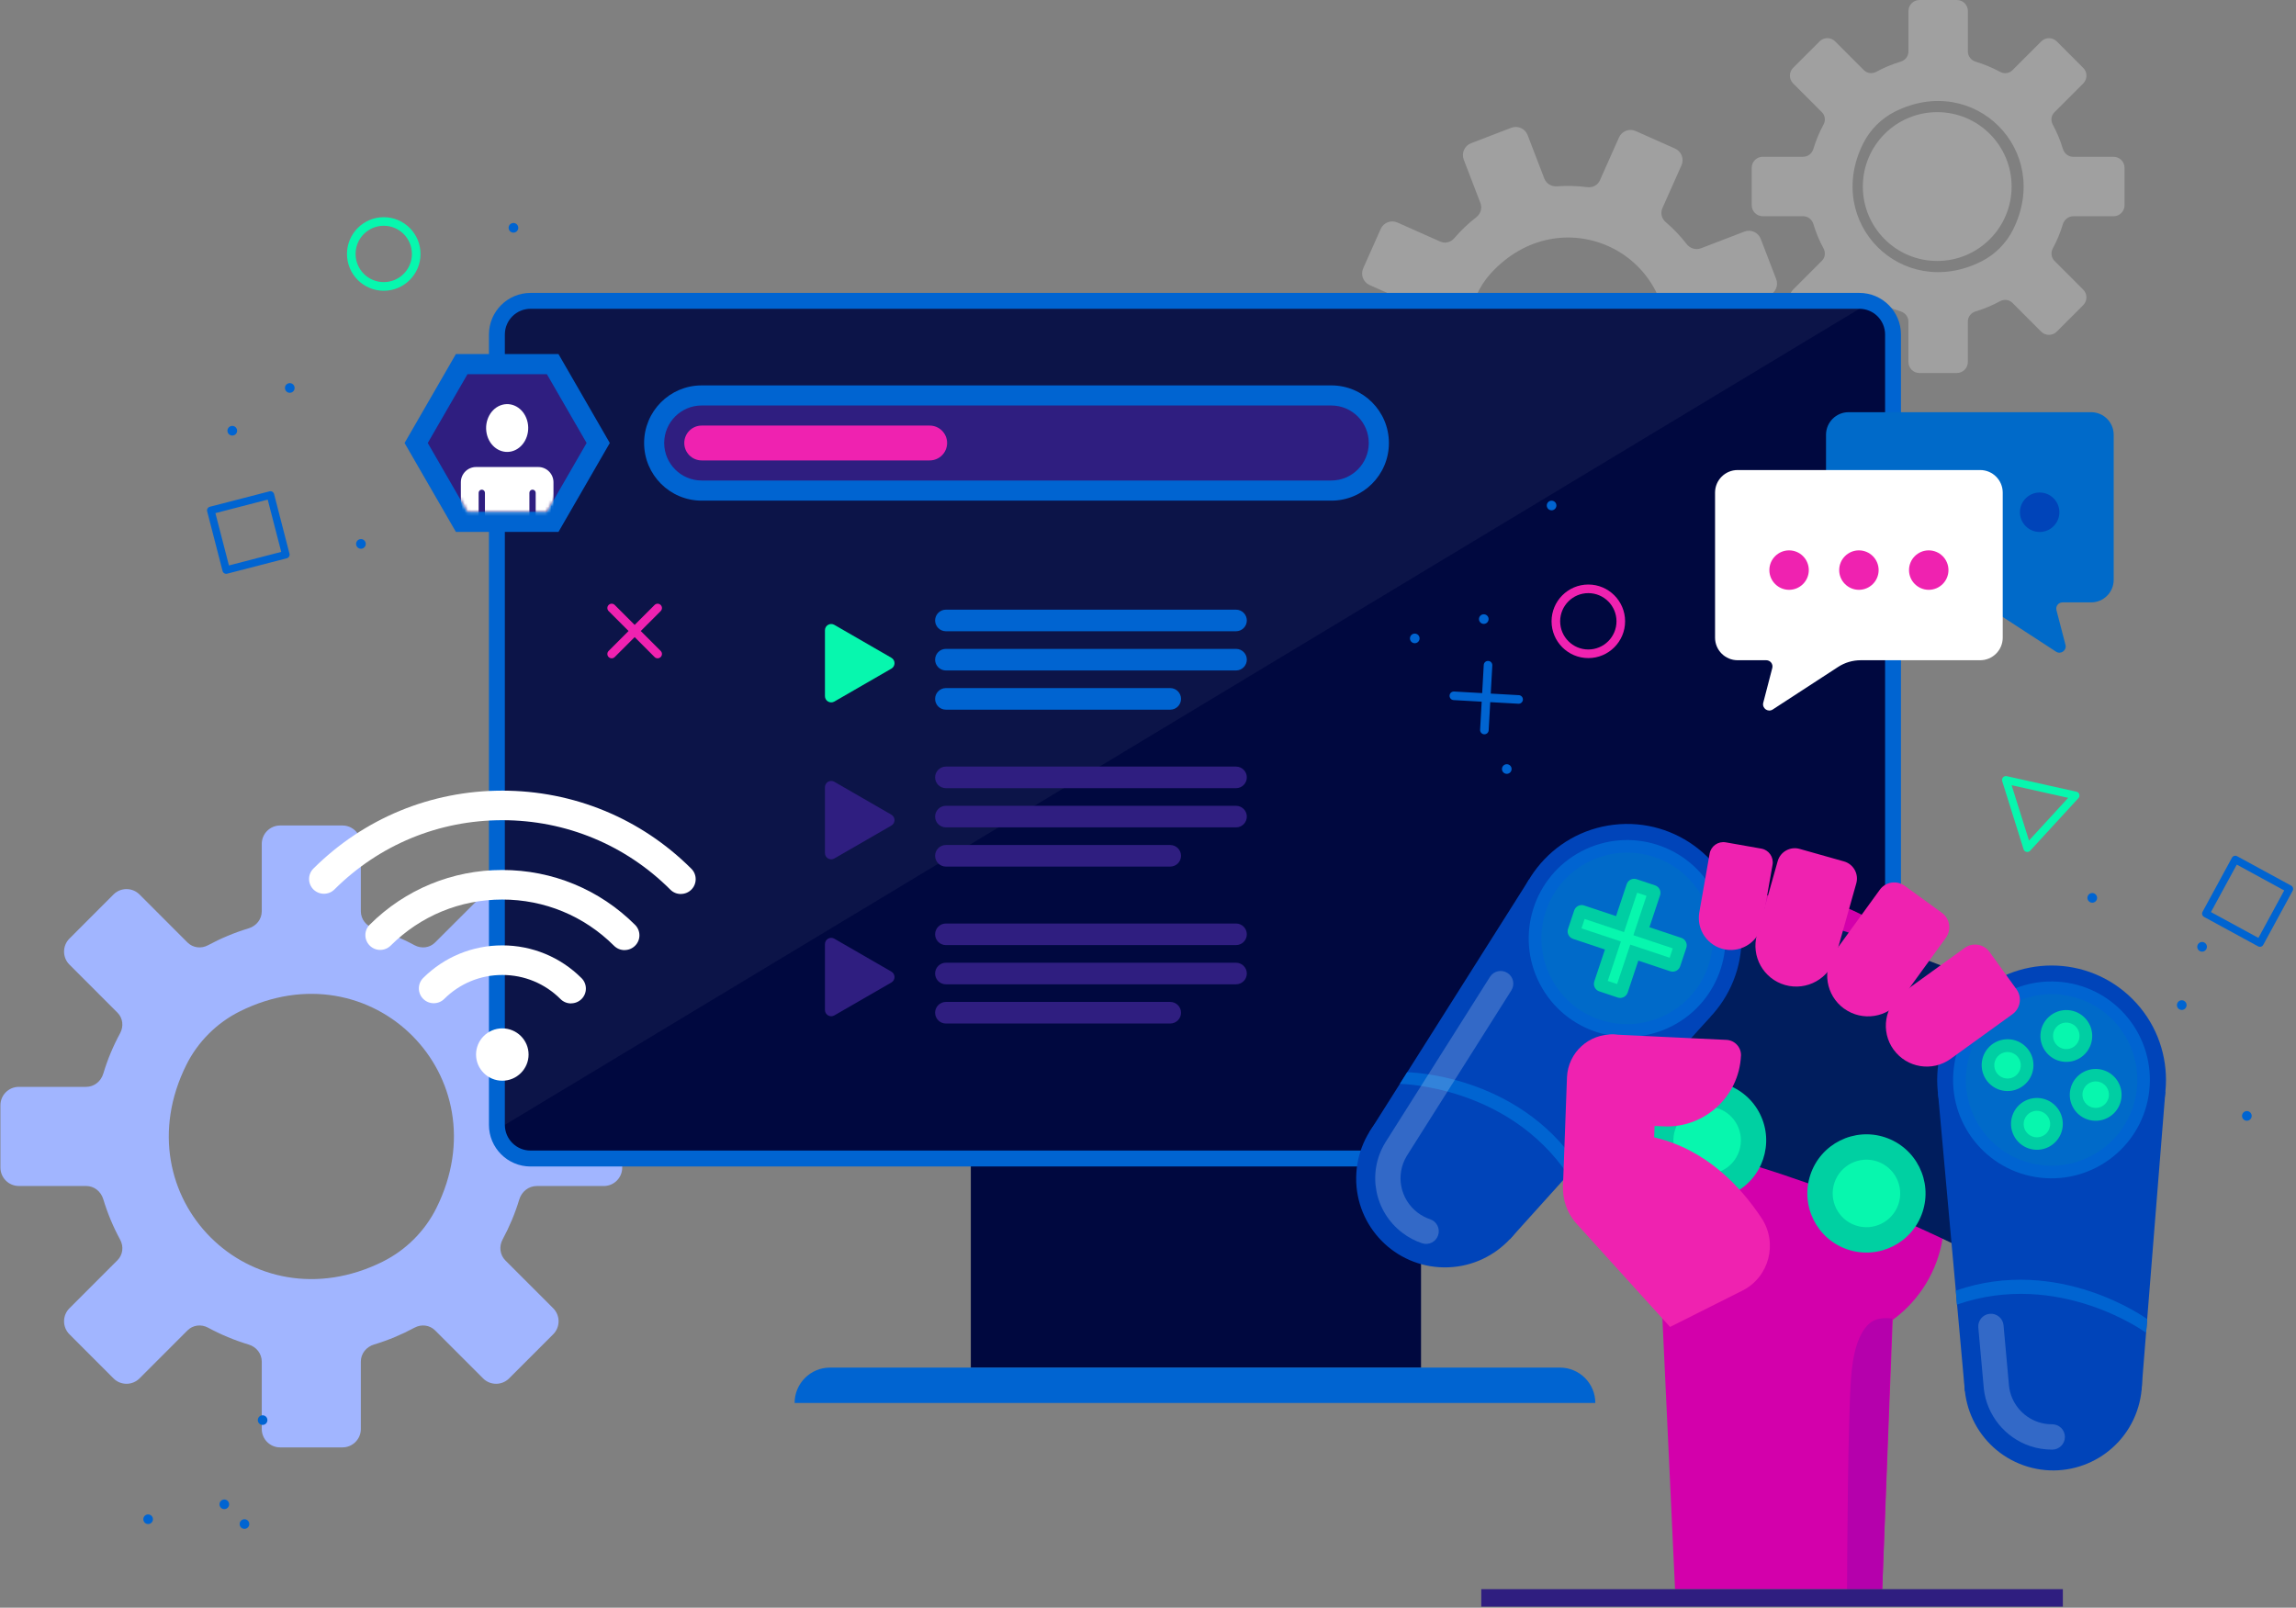 <svg width="714" height="500" viewBox="0 0 714 500" fill="none" xmlns="http://www.w3.org/2000/svg">
<rect x="0" y="0" width="714" height="500" fill="#808080" stroke="none"/>
<path d="M187.775 338.025H166.852C164.339 338.025 162.24 336.328 161.511 333.927C160.179 329.527 158.42 325.315 156.271 321.343C155.115 319.218 155.391 316.653 157.1 314.944L172.029 300.009C174.266 297.771 174.266 294.15 172.029 291.912L158.319 278.197C156.083 275.959 152.463 275.959 150.227 278.197L135.31 293.107C133.601 294.817 131.025 295.106 128.889 293.949C124.918 291.799 120.708 290.039 116.31 288.719C113.91 288.003 112.213 285.916 112.213 283.401V262.445C112.213 259.289 109.65 256.725 106.495 256.725H87.118C83.964 256.725 81.4 259.289 81.4 262.445V283.401C81.4 285.903 79.704 287.99 77.304 288.719C72.905 290.039 68.696 291.812 64.725 293.949C62.601 295.106 60.025 294.817 58.303 293.107L43.387 278.184C41.15 275.947 37.531 275.947 35.294 278.184L21.597 291.9C19.36 294.138 19.36 297.758 21.597 299.996L36.526 314.931C38.235 316.641 38.499 319.205 37.355 321.33C35.206 325.29 33.434 329.514 32.115 333.914C31.386 336.315 29.287 338.012 26.774 338.012H5.851C2.697 338.012 0.133 340.577 0.133 343.733V363.118C0.133 366.273 2.697 368.838 5.851 368.838H26.774C29.287 368.838 31.386 370.535 32.115 372.949C33.447 377.349 35.206 381.56 37.355 385.521C38.511 387.645 38.235 390.222 36.526 391.932L21.597 406.867C19.36 409.105 19.36 412.725 21.597 414.963L35.294 428.679C37.531 430.916 41.15 430.916 43.387 428.679L58.303 413.756C60.012 412.047 62.588 411.757 64.725 412.914C68.696 415.064 72.905 416.824 77.304 418.144C79.704 418.86 81.4 420.947 81.4 423.462V444.418C81.4 447.574 83.964 450.138 87.118 450.138H106.495C109.65 450.138 112.213 447.574 112.213 444.418V423.462C112.213 420.96 113.91 418.873 116.31 418.144C120.708 416.824 124.918 415.051 128.889 412.914C131.013 411.757 133.589 412.047 135.31 413.756L150.227 428.679C152.463 430.916 156.083 430.916 158.319 428.679L172.029 414.963C174.266 412.725 174.266 409.105 172.029 406.867L157.176 392.007C155.429 390.26 155.14 387.607 156.309 385.445C158.42 381.535 160.167 377.387 161.474 373.049C162.215 370.598 164.364 368.851 166.927 368.851H187.775C190.929 368.851 193.493 366.286 193.493 363.131V343.745C193.493 340.59 190.929 338.025 187.775 338.025ZM119.1 392.334C78.07 412.776 37.518 372.207 57.951 331.161C61.495 324.033 67.401 318.124 74.526 314.566C115.568 294.087 156.158 334.681 135.687 375.74C132.131 382.868 126.237 388.764 119.1 392.322V392.334Z" fill="#A1B5FF"/>
<g style="mix-blend-mode:color-dodge" opacity="0.25">
<path d="M657.269 48.765H644.715C643.207 48.765 641.95 47.747 641.511 46.301C640.719 43.661 639.651 41.134 638.369 38.758C637.678 37.489 637.841 35.942 638.872 34.924L647.831 25.96C649.176 24.615 649.176 22.44 647.831 21.108L639.613 12.886C638.268 11.541 636.094 11.541 634.762 12.886L625.815 21.837C624.785 22.868 623.239 23.031 621.97 22.34C619.582 21.057 617.069 19.989 614.43 19.197C612.997 18.769 611.967 17.512 611.967 16.016V3.432C611.967 1.534 610.434 0 608.536 0H596.912C595.015 0 593.482 1.534 593.482 3.432V16.004C593.482 17.5 592.464 18.757 591.019 19.184C588.38 19.976 585.854 21.032 583.479 22.327C582.197 23.019 580.651 22.843 579.633 21.824L570.686 12.873C569.342 11.528 567.168 11.528 565.836 12.873L557.617 21.095C556.273 22.44 556.273 24.615 557.617 25.948L566.577 34.911C567.595 35.93 567.758 37.476 567.067 38.746C565.773 41.122 564.717 43.648 563.925 46.289C563.486 47.734 562.229 48.753 560.721 48.753H548.167C546.27 48.753 544.737 50.286 544.737 52.185V63.813C544.737 65.712 546.27 67.245 548.167 67.245H560.721C562.229 67.245 563.486 68.264 563.925 69.709C564.717 72.35 565.773 74.876 567.067 77.252C567.758 78.522 567.595 80.068 566.564 81.099L557.605 90.063C556.26 91.408 556.26 93.583 557.605 94.915L565.823 103.137C567.168 104.482 569.342 104.482 570.674 103.137L579.621 94.186C580.651 93.156 582.197 92.992 583.466 93.683C585.854 94.966 588.367 96.034 591.006 96.826C592.439 97.254 593.469 98.511 593.469 100.007V112.579C593.469 114.477 595.002 116.011 596.9 116.011H608.524C610.421 116.011 611.954 114.477 611.954 112.579V100.007C611.954 98.498 612.972 97.254 614.417 96.826C617.056 96.034 619.582 94.978 621.957 93.683C623.239 92.992 624.785 93.168 625.803 94.186L634.75 103.137C636.094 104.482 638.268 104.482 639.6 103.137L647.819 94.915C649.164 93.57 649.164 91.395 647.819 90.063L638.909 81.15C637.866 80.106 637.69 78.51 638.394 77.215C639.663 74.864 640.706 72.375 641.485 69.772C641.925 68.301 643.22 67.258 644.753 67.258H657.256C659.154 67.258 660.687 65.724 660.687 63.826V52.197C660.687 50.299 659.154 48.765 657.256 48.765H657.269ZM616.064 81.351C591.446 93.621 567.117 69.282 579.382 44.654C581.506 40.38 585.05 36.835 589.322 34.698C613.94 22.403 638.294 46.766 626.016 71.407C623.88 75.681 620.349 79.226 616.064 81.351ZM625.564 58.018C625.564 70.803 615.209 81.162 602.429 81.162C589.649 81.162 579.294 70.803 579.294 58.018C579.294 45.233 589.649 34.874 602.429 34.874C615.209 34.874 625.564 45.233 625.564 58.018Z" fill="white"/>
</g>
<g style="mix-blend-mode:color-dodge" opacity="0.25">
<path d="M542.437 72.035L528.953 77.215C527.332 77.831 525.56 77.265 524.505 75.895C522.557 73.393 520.383 71.105 518.008 69.081C516.739 68 516.286 66.277 516.965 64.744L522.896 51.418C523.788 49.419 522.896 47.093 520.898 46.2L508.671 40.757C506.673 39.864 504.348 40.757 503.456 42.756L497.537 56.069C496.859 57.59 495.263 58.42 493.604 58.206C490.513 57.804 487.358 57.703 484.204 57.942C482.483 58.068 480.874 57.15 480.246 55.529L475.056 42.014C474.277 39.978 471.99 38.959 469.954 39.739L457.463 44.541C455.427 45.321 454.409 47.608 455.188 49.645L460.378 63.16C460.994 64.769 460.416 66.541 459.046 67.597C456.533 69.533 454.258 71.721 452.235 74.084C451.142 75.354 449.42 75.807 447.887 75.128L434.579 69.207C432.581 68.314 430.257 69.207 429.364 71.205L423.923 83.438C423.031 85.436 423.923 87.762 425.921 88.655L439.242 94.588C440.762 95.267 441.579 96.851 441.353 98.511C440.938 101.603 440.85 104.759 441.089 107.914C441.214 109.649 440.285 111.258 438.664 111.874L425.18 117.054C423.144 117.833 422.126 120.121 422.905 122.158L427.706 134.654C428.485 136.691 430.772 137.709 432.808 136.93L446.291 131.75C447.912 131.134 449.684 131.7 450.752 133.07C452.7 135.572 454.874 137.847 457.237 139.871C458.506 140.953 458.971 142.687 458.292 144.209L452.361 157.534C451.469 159.533 452.361 161.859 454.359 162.752L466.586 168.195C468.584 169.088 470.909 168.195 471.801 166.196L477.72 152.883C478.399 151.362 479.994 150.532 481.641 150.746C484.732 151.148 487.886 151.249 491.04 151.01C492.762 150.884 494.37 151.802 494.999 153.424L500.189 166.938C500.968 168.975 503.255 169.993 505.291 169.213L517.782 164.411C519.817 163.632 520.835 161.344 520.056 159.307L514.866 145.793C514.251 144.183 514.829 142.411 516.198 141.355C518.712 139.419 520.986 137.231 523.009 134.868C524.103 133.598 525.824 133.146 527.357 133.824L540.665 139.746C542.663 140.638 544.988 139.746 545.88 137.747L551.321 125.515C552.214 123.516 551.321 121.19 549.323 120.297L536.078 114.401C534.52 113.71 533.678 112.076 533.904 110.378C534.294 107.336 534.394 104.231 534.168 101.113C534.043 99.353 534.998 97.694 536.644 97.053L550.077 91.898C552.113 91.119 553.131 88.831 552.352 86.794L547.551 74.298C546.772 72.261 544.485 71.243 542.45 72.022L542.437 72.035ZM511.612 124.056C490.224 147.402 454.045 131.285 457.061 99.768C457.589 94.287 459.926 89.032 463.646 84.971C485.034 61.601 521.25 77.73 518.209 109.272C517.681 114.753 515.344 120.008 511.624 124.069L511.612 124.056Z" fill="white"/>
</g>
<path d="M441.904 362.447H301.901V425.355H441.904V362.447Z" fill="#00083F"/>
<path d="M496.105 436.322H247.101C247.101 430.25 252.027 425.322 258.097 425.322H485.109C491.179 425.322 496.105 430.25 496.105 436.322Z" fill="#0064D1"/>
<path d="M591.157 349.829V104.042C591.157 96.891 585.362 91.094 578.214 91.094L164.992 91.094C157.844 91.094 152.049 96.891 152.049 104.042V349.829C152.049 356.981 157.844 362.778 164.992 362.778H578.214C585.362 362.778 591.157 356.981 591.157 349.829Z" fill="#0064D1"/>
<path d="M578.226 96.034H164.992C160.578 96.034 157 99.614 157 104.03V349.829C157 354.245 160.578 357.825 164.992 357.825H578.226C582.64 357.825 586.218 354.245 586.218 349.829V104.03C586.218 99.614 582.64 96.034 578.226 96.034Z" fill="#00083F"/>
<path opacity="0.05" d="M164.992 96.034C160.581 96.034 157 99.617 157 104.03V349.817L578.214 96.034H164.992Z" fill="white"/>
<path d="M565.609 417.993H555.82V394.358H525.12C508.47 394.358 494.974 381.963 494.974 366.676V324.838C494.974 299.242 517.581 278.486 545.453 278.486H554.111C581.996 278.486 604.59 299.242 604.59 324.838V378.983C604.59 400.518 587.136 417.98 565.609 417.98V417.993Z" fill="#D300AB"/>
<path d="M618.828 392.548C577.573 371.113 533.188 356.317 487.333 348.686C492.02 320.475 494.22 299.745 498.907 271.534C553.646 280.636 606.614 298.311 655.849 323.895C642.679 349.277 631.998 367.179 618.828 392.548Z" fill="#001D5D"/>
<path d="M510.1 327.189C529.616 324.92 543.599 307.252 541.33 287.728C539.062 268.203 521.402 254.215 501.885 256.485C482.369 258.754 468.386 276.422 470.655 295.946C472.923 315.471 490.584 329.459 510.1 327.189Z" fill="#0044B9"/>
<path d="M476.952 366.841C477.12 351.588 464.895 339.087 449.649 338.919C434.402 338.752 421.906 350.981 421.738 366.234C421.571 381.487 433.795 393.988 449.042 394.155C464.288 394.323 476.784 382.094 476.952 366.841Z" fill="#0044B9"/>
<path d="M531.881 316.239L469.539 385.395L425.77 352.193L475.521 273.483L531.881 316.239Z" fill="#0044B9"/>
<path d="M437.595 333.462L435.321 337.082C435.321 337.082 468.835 337.485 487.647 365.406L490.525 362.112C471.487 333.864 437.583 333.462 437.583 333.462H437.595Z" fill="#0064D1"/>
<path opacity="0.2" d="M442.245 386.652C440.046 385.923 437.985 384.829 436.112 383.409C427.404 376.796 425.092 364.765 430.734 355.424C430.747 355.399 430.759 355.374 430.772 355.361L463.344 303.805C464.5 301.97 466.938 301.417 468.773 302.586C470.607 303.742 471.16 306.181 469.991 308.017L437.444 359.535C433.913 365.419 435.384 372.974 440.863 377.135C442.044 378.028 443.351 378.719 444.733 379.185C446.794 379.876 447.912 382.101 447.221 384.163C446.53 386.225 444.306 387.343 442.245 386.652Z" fill="white"/>
<path d="M663.15 361.029C677.043 347.13 677.043 324.595 663.15 310.697C649.257 296.798 626.731 296.798 612.838 310.697C598.945 324.595 598.945 347.13 612.838 361.029C626.731 374.927 649.257 374.927 663.15 361.029Z" fill="#0044B9"/>
<path d="M664.513 438.904C669.608 424.527 662.088 408.74 647.717 403.643C633.345 398.546 617.565 406.07 612.47 420.447C607.375 434.824 614.896 450.611 629.267 455.708C643.638 460.805 659.419 453.282 664.513 438.904Z" fill="#0044B9"/>
<path d="M602.655 339.848L611.024 432.601L665.952 432.325L673.379 339.484L602.655 339.848Z" fill="#0044B9"/>
<path d="M667.749 410.237L667.385 414.498C667.385 414.498 640.342 394.698 608.536 405.736L608.209 401.374C640.379 390.21 667.737 410.249 667.737 410.249L667.749 410.237Z" fill="#0064D1"/>
<path opacity="0.2" d="M631.357 449.737C623.503 447.109 617.835 440.107 616.918 431.885C616.918 431.86 616.918 431.835 616.918 431.81L615.209 412.864C615.008 410.702 616.616 408.778 618.778 408.59C620.939 408.401 622.862 409.998 623.05 412.16L624.759 431.068C625.35 436.235 628.906 440.622 633.858 442.269C635.24 442.734 636.698 442.961 638.18 442.948C640.354 442.948 642.126 444.695 642.139 446.87C642.139 449.045 640.392 450.818 638.218 450.83C635.868 450.83 633.569 450.478 631.369 449.749L631.357 449.737Z" fill="white"/>
<path d="M520.08 319.043C535.082 311.261 540.937 292.784 533.158 277.776C525.378 262.768 506.909 256.91 491.907 264.693C476.905 272.476 471.05 290.952 478.83 305.961C486.609 320.969 505.078 326.826 520.08 319.043Z" fill="#0064D1"/>
<path d="M497.562 317.144C483.613 312.492 476.048 297.356 480.698 283.401C485.348 269.447 500.478 261.879 514.426 266.53C528.375 271.182 535.94 286.318 531.29 300.273C526.641 314.227 511.511 321.795 497.562 317.144Z" fill="#006AC9"/>
<path d="M522.846 291.674L512.931 288.367L516.236 278.448C516.663 277.166 515.972 275.771 514.678 275.343L508.96 273.432C507.678 273.005 506.283 273.696 505.856 274.991L502.551 284.91L492.636 281.604C491.354 281.176 489.959 281.868 489.532 283.163L487.622 288.883C487.195 290.165 487.886 291.56 489.18 291.988L499.095 295.294L495.79 305.213C495.363 306.495 496.054 307.891 497.349 308.318L503.066 310.229C504.348 310.657 505.743 309.965 506.17 308.67L509.475 298.751L519.39 302.058C520.672 302.485 522.067 301.794 522.494 300.499L524.404 294.779C524.831 293.496 524.14 292.101 522.846 291.674Z" fill="#00CEA3"/>
<path d="M499.975 305.062L504.059 292.805L491.807 288.719L492.774 285.802L505.027 289.888L509.111 277.631L512.026 278.599L507.942 290.856L520.194 294.942L519.227 297.859L506.974 293.773L502.878 306.03L499.975 305.062Z" fill="#07F7AE"/>
<path d="M668.365 339.296C670.27 322.497 658.201 307.335 641.409 305.43C624.617 303.525 609.461 315.598 607.557 332.397C605.652 349.196 617.721 364.358 634.513 366.263C651.305 368.168 666.461 356.095 668.365 339.296Z" fill="#0064D1"/>
<path d="M629.56 361.169C615.611 356.518 608.046 341.382 612.696 327.427C617.345 313.473 632.475 305.905 646.424 310.556C660.373 315.208 667.938 330.344 663.288 344.298C658.639 358.253 643.509 365.821 629.56 361.169Z" fill="#006AC9"/>
<path d="M647.936 328.2C651.256 325.238 651.548 320.144 648.588 316.822C645.627 313.5 640.535 313.208 637.215 316.17C633.894 319.132 633.602 324.226 636.563 327.548C639.524 330.87 644.615 331.162 647.936 328.2Z" fill="#00CEA3"/>
<path d="M641.259 326.057C639.098 325.34 637.929 323.002 638.658 320.84C639.374 318.677 641.712 317.508 643.873 318.237C646.034 318.954 647.203 321.292 646.474 323.454C645.758 325.617 643.421 326.786 641.259 326.057Z" fill="#07F7AE"/>
<path d="M637.002 356.747C640.989 354.774 642.624 349.941 640.652 345.952C638.68 341.962 633.849 340.327 629.861 342.3C625.873 344.272 624.239 349.105 626.211 353.095C628.183 357.084 633.014 358.719 637.002 356.747Z" fill="#00CEA3"/>
<path d="M632.123 353.488C629.962 352.771 628.793 350.433 629.522 348.271C630.238 346.108 632.576 344.939 634.737 345.668C636.899 346.385 638.067 348.723 637.338 350.886C636.622 353.048 634.285 354.217 632.123 353.488Z" fill="#07F7AE"/>
<path d="M655.338 347.692C659.308 345.685 660.9 340.838 658.894 336.866C656.887 332.893 652.042 331.301 648.071 333.308C644.101 335.315 642.509 340.163 644.515 344.135C646.522 348.107 651.367 349.7 655.338 347.692Z" fill="#00CEA3"/>
<path d="M650.408 344.348C648.246 343.632 647.077 341.294 647.806 339.131C648.523 336.969 650.86 335.8 653.021 336.529C655.183 337.246 656.351 339.584 655.623 341.746C654.906 343.908 652.569 345.078 650.408 344.348Z" fill="#07F7AE"/>
<path d="M624.951 339.29C629.385 338.934 632.691 335.049 632.335 330.612C631.979 326.176 628.096 322.869 623.662 323.225C619.227 323.581 615.921 327.466 616.277 331.902C616.633 336.338 620.516 339.646 624.951 339.29Z" fill="#00CEA3"/>
<path d="M622.988 335.209C620.826 334.492 619.658 332.154 620.386 329.992C621.103 327.829 623.44 326.66 625.601 327.389C627.763 328.106 628.932 330.444 628.203 332.607C627.486 334.769 625.149 335.938 622.988 335.209Z" fill="#07F7AE"/>
<path d="M539.055 371.103C548.139 366.581 551.84 355.548 547.32 346.46C542.801 337.372 531.773 333.67 522.688 338.191C513.604 342.712 509.903 353.745 514.422 362.833C518.942 371.922 529.97 375.624 539.055 371.103Z" fill="#00D0A2"/>
<path d="M527.558 364.601C522.067 362.766 519.088 356.807 520.923 351.313C522.758 345.819 528.714 342.84 534.206 344.675C539.697 346.511 542.676 352.47 540.841 357.964C539.006 363.457 533.05 366.437 527.558 364.601Z" fill="#07F7AE"/>
<path d="M597.855 376.972C594.65 386.602 584.233 391.807 574.607 388.601C564.981 385.395 559.778 374.973 562.983 365.343C566.187 355.714 576.605 350.509 586.231 353.715C595.857 356.92 601.059 367.342 597.855 376.972Z" fill="#00D0A2"/>
<path d="M577.095 381.12C571.604 379.285 568.625 373.326 570.46 367.832C572.295 362.338 578.251 359.359 583.743 361.194C589.234 363.03 592.212 368.989 590.378 374.483C588.543 379.976 582.587 382.956 577.095 381.12Z" fill="#07F7AE"/>
<path d="M555.141 306.345C548.393 304.434 544.473 297.419 546.37 290.668L552.817 267.826C553.646 264.884 556.7 263.174 559.64 264.004L573.438 267.901C576.379 268.731 578.088 271.786 577.258 274.727L570.812 297.57C568.902 304.321 561.89 308.243 555.141 306.345Z" fill="#EF22B0"/>
<path d="M536.506 295.282C531.102 294.326 527.495 289.172 528.438 283.766L531.655 265.475C532.07 263.124 534.306 261.552 536.669 261.967L547.715 263.916C550.065 264.331 551.635 266.568 551.221 268.932L548.004 287.223C547.049 292.629 541.897 296.237 536.506 295.294V295.282Z" fill="#EF22B0"/>
<path d="M573.451 313.674C567.771 309.55 566.514 301.605 570.636 295.923L584.572 276.713C586.369 274.237 589.825 273.696 592.3 275.481L603.899 283.904C606.375 285.702 606.915 289.159 605.131 291.636L591.195 310.845C587.073 316.527 579.131 317.785 573.451 313.661V313.674Z" fill="#EF22B0"/>
<path d="M588.857 326.434C584.748 320.752 586.03 312.806 591.722 308.695L610.961 294.804C613.437 293.019 616.893 293.572 618.69 296.048L627.084 307.677C628.869 310.154 628.316 313.611 625.84 315.409L606.601 329.3C600.921 333.411 592.979 332.129 588.87 326.434H588.857Z" fill="#EF22B0"/>
<path d="M585.326 494.227H520.898L516.173 392.95H589.272L585.326 494.227Z" fill="#D300AB"/>
<path d="M541.394 328.383C540.791 341.093 529.996 350.911 517.279 350.295L500.503 349.49C497.16 349.327 494.596 346.498 494.747 343.154L495.501 327.49C495.665 324.146 498.492 321.582 501.835 321.732L536.895 323.404C539.509 323.53 541.532 325.755 541.406 328.37L541.394 328.383Z" fill="#EF22B0"/>
<path d="M501.835 321.745C509.5 322.109 515.407 328.621 515.042 336.29L513.798 370.095C513.635 373.439 510.807 376.004 507.465 375.853L491.807 375.099C488.464 374.935 485.901 372.107 486.051 368.762L487.295 334.958C487.66 327.289 494.169 321.38 501.835 321.745Z" fill="#EF22B0"/>
<path d="M491.417 357.461C498.115 351.376 507.264 352.017 514.753 353.803C530.612 357.574 541.281 369.002 547.765 378.77C552.955 386.589 550.203 397.187 541.809 401.399L519.34 412.675L490.299 380.605C484.217 373.905 484.719 363.546 491.417 357.474V357.461Z" fill="#EF22B0"/>
<path d="M585.326 494.227L588.43 410.035C584.798 409.746 581.644 409.872 579.005 414.561C576.768 418.508 576.014 423.688 575.625 428.679C574.682 440.986 574.443 481.794 574.381 494.227H585.326Z" fill="#B500AC"/>
<path d="M641.498 494.227H460.642V499.658H641.498V494.227Z" fill="#2F1E80"/>
<path d="M259.466 194.331L277.198 204.565C278.504 205.319 278.504 207.192 277.198 207.946L259.466 218.18C258.159 218.934 256.538 217.991 256.538 216.495V196.016C256.538 194.507 258.159 193.577 259.466 194.331Z" fill="#07F7AE"/>
<path d="M294.15 196.318C292.302 196.318 290.794 194.809 290.794 192.961C290.794 191.113 292.302 189.604 294.15 189.604H384.377C386.224 189.604 387.732 191.113 387.732 192.961C387.732 194.809 386.224 196.318 384.377 196.318H294.15Z" fill="#0064D1"/>
<path d="M294.15 208.512C292.302 208.512 290.794 207.003 290.794 205.155C290.794 203.307 292.302 201.799 294.15 201.799H384.377C386.224 201.799 387.732 203.307 387.732 205.155C387.732 207.003 386.224 208.512 384.377 208.512H294.15Z" fill="#0064D1"/>
<path d="M294.15 220.707C292.302 220.707 290.794 219.198 290.794 217.35C290.794 215.502 292.302 213.993 294.15 213.993H363.918C365.766 213.993 367.274 215.502 367.274 217.35C367.274 219.198 365.766 220.707 363.918 220.707H294.15Z" fill="#0064D1"/>
<path d="M259.466 243.134L277.198 253.367C278.504 254.122 278.504 255.995 277.198 256.749L259.466 266.982C258.159 267.737 256.538 266.794 256.538 265.298V244.819C256.538 243.31 258.159 242.38 259.466 243.134Z" fill="#2F1E80"/>
<path d="M294.15 245.12C292.302 245.12 290.794 243.612 290.794 241.764C290.794 239.916 292.302 238.407 294.15 238.407H384.377C386.224 238.407 387.732 239.916 387.732 241.764C387.732 243.612 386.224 245.12 384.377 245.12H294.15Z" fill="#2F1E80"/>
<path d="M294.15 257.315C292.302 257.315 290.794 255.806 290.794 253.958C290.794 252.11 292.302 250.602 294.15 250.602H384.377C386.224 250.602 387.732 252.11 387.732 253.958C387.732 255.806 386.224 257.315 384.377 257.315H294.15Z" fill="#2F1E80"/>
<path d="M294.15 269.509C292.302 269.509 290.794 268.001 290.794 266.153C290.794 264.305 292.302 262.796 294.15 262.796H363.918C365.766 262.796 367.274 264.305 367.274 266.153C367.274 268.001 365.766 269.509 363.918 269.509H294.15Z" fill="#2F1E80"/>
<path d="M259.466 291.937L277.198 302.17C278.504 302.925 278.504 304.798 277.198 305.552L259.466 315.785C258.159 316.54 256.538 315.597 256.538 314.101V293.622C256.538 292.113 258.159 291.183 259.466 291.937Z" fill="#2F1E80"/>
<path d="M294.15 293.923C292.302 293.923 290.794 292.415 290.794 290.567C290.794 288.719 292.302 287.21 294.15 287.21H384.377C386.224 287.21 387.732 288.719 387.732 290.567C387.732 292.415 386.224 293.923 384.377 293.923H294.15Z" fill="#2F1E80"/>
<path d="M294.15 306.118C292.302 306.118 290.794 304.609 290.794 302.761C290.794 300.913 292.302 299.404 294.15 299.404H384.377C386.224 299.404 387.732 300.913 387.732 302.761C387.732 304.609 386.224 306.118 384.377 306.118H294.15Z" fill="#2F1E80"/>
<path d="M294.15 318.312C292.302 318.312 290.794 316.804 290.794 314.955C290.794 313.107 292.302 311.599 294.15 311.599H363.918C365.766 311.599 367.274 313.107 367.274 314.955C367.274 316.804 365.766 318.312 363.918 318.312H294.15Z" fill="#2F1E80"/>
<path d="M173.676 110.115H141.769L125.81 137.772L141.769 165.417H173.676L189.635 137.772L173.676 110.115Z" fill="#0064D1"/>
<path d="M145.376 159.169L133.023 137.772L145.376 116.375H170.069L182.422 137.772L170.069 159.169H145.376Z" fill="#2F1E80"/>
<path d="M414.008 119.858H218.211C208.321 119.858 200.304 127.878 200.304 137.772V137.785C200.304 147.679 208.321 155.699 218.211 155.699H414.008C423.898 155.699 431.915 147.679 431.915 137.785V137.772C431.915 127.878 423.898 119.858 414.008 119.858Z" fill="#0064D1"/>
<path d="M218.211 149.438C211.777 149.438 206.549 144.209 206.549 137.772C206.549 131.335 211.777 126.106 218.211 126.106H413.996C420.43 126.106 425.657 131.335 425.657 137.772C425.657 144.209 420.43 149.438 413.996 149.438H218.211Z" fill="#2F1E80"/>
<path d="M218.211 143.19C215.22 143.19 212.795 140.764 212.795 137.772C212.795 134.78 215.22 132.354 218.211 132.354H289.11C292.101 132.354 294.527 134.78 294.527 137.772C294.527 140.764 292.101 143.19 289.11 143.19H218.211Z" fill="#EF22B0"/>
<mask id="mask0_14222_48306" style="mask-type:luminance" maskUnits="userSpaceOnUse" x="133" y="116" width="50" height="44">
<path d="M145.376 159.169L133.023 137.772L145.376 116.375H170.069L182.422 137.772L170.069 159.169H145.376Z" fill="white"/>
</mask>
<g mask="url(#mask0_14222_48306)">
<path d="M164.087 131.398C164.917 135.396 162.743 139.394 159.224 140.349C155.705 141.292 152.174 138.828 151.345 134.83C150.515 130.833 152.689 126.835 156.208 125.879C159.727 124.936 163.258 127.4 164.087 131.398Z" fill="white"/>
<path d="M167.38 145.24H157.716H148.052C145.439 145.24 143.315 147.364 143.315 149.979V167.793C143.315 169.289 144.433 170.634 145.929 170.71C147.525 170.798 148.844 169.528 148.844 167.944V153.26C148.844 152.72 149.284 152.28 149.824 152.28C150.365 152.28 150.805 152.72 150.805 153.26V200.391C149.623 202.44 151.722 204.05 153.833 203.509C155.266 203.144 156.221 201.774 156.221 200.291V175.198C156.221 174.368 156.887 173.702 157.716 173.702C158.545 173.702 159.211 174.368 159.211 175.198V200.291C159.211 201.774 160.167 203.144 161.599 203.509C163.71 204.05 165.809 202.44 164.628 200.391V153.26C164.628 152.72 165.067 152.28 165.608 152.28C166.148 152.28 166.588 152.72 166.588 153.26V167.793C166.588 169.289 167.706 170.634 169.202 170.71C170.798 170.798 172.117 169.528 172.117 167.944V149.979C172.117 147.364 169.993 145.24 167.38 145.24Z" fill="white"/>
</g>
<path d="M650.282 187.342H641.385C640.116 187.342 639.186 188.536 639.513 189.768L642.315 200.554C642.755 202.264 640.87 203.634 639.374 202.666L619.042 189.428C616.943 188.058 614.493 187.342 611.992 187.342H574.871C570.988 187.342 567.846 184.199 567.846 180.314V135.22C567.846 131.335 570.988 128.192 574.871 128.192H650.282C654.165 128.192 657.307 131.335 657.307 135.22V180.314C657.307 184.199 654.165 187.342 650.282 187.342Z" fill="#006AC9"/>
<path d="M628.152 159.307C628.152 162.701 630.905 165.442 634.285 165.442C637.665 165.442 640.417 162.689 640.417 159.307C640.417 155.925 637.665 153.172 634.285 153.172C630.905 153.172 628.152 155.925 628.152 159.307Z" fill="#0044B9"/>
<path d="M606.438 159.307C606.438 162.701 609.19 165.442 612.57 165.442C615.95 165.442 618.702 162.689 618.702 159.307C618.702 155.925 615.95 153.172 612.57 153.172C609.19 153.172 606.438 155.925 606.438 159.307Z" fill="#0044B9"/>
<path d="M584.723 159.307C584.723 162.701 587.475 165.442 590.855 165.442C594.236 165.442 596.988 162.689 596.988 159.307C596.988 155.925 594.236 153.172 590.855 153.172C587.475 153.172 584.723 155.925 584.723 159.307Z" fill="#0044B9"/>
<path d="M540.363 205.332H549.261C550.53 205.332 551.46 206.526 551.133 207.758L548.331 218.544C547.891 220.254 549.776 221.624 551.271 220.656L571.604 207.419C573.702 206.048 576.153 205.332 578.653 205.332H615.775C619.658 205.332 622.799 202.189 622.799 198.304V153.21C622.799 149.325 619.658 146.182 615.775 146.182H540.363C536.48 146.182 533.339 149.325 533.339 153.21V198.304C533.339 202.189 536.48 205.332 540.363 205.332Z" fill="white"/>
<path d="M562.493 177.297C562.493 180.691 559.741 183.432 556.361 183.432C552.98 183.432 550.228 180.679 550.228 177.297C550.228 173.915 552.98 171.162 556.361 171.162C559.741 171.162 562.493 173.915 562.493 177.297Z" fill="#EF22B0"/>
<path d="M584.208 177.297C584.208 180.691 581.456 183.432 578.075 183.432C574.695 183.432 571.943 180.678 571.943 177.297C571.943 173.915 574.695 171.162 578.075 171.162C581.456 171.162 584.208 173.915 584.208 177.297Z" fill="#EF22B0"/>
<path d="M605.923 177.297C605.923 180.691 603.17 183.432 599.79 183.432C596.41 183.432 593.658 180.678 593.658 177.297C593.658 173.915 596.41 171.162 599.79 171.162C603.17 171.162 605.923 173.915 605.923 177.297Z" fill="#EF22B0"/>
<path d="M493.931 181.785C487.622 181.785 482.495 186.914 482.495 193.225C482.495 199.536 487.622 204.665 493.931 204.665C500.239 204.665 505.366 199.536 505.366 193.225C505.366 186.914 500.239 181.785 493.931 181.785ZM493.931 201.988C489.105 201.988 485.172 198.065 485.172 193.225C485.172 188.385 489.092 184.463 493.931 184.463C498.769 184.463 502.689 188.398 502.689 193.225C502.689 198.053 498.769 201.988 493.931 201.988Z" fill="#EF22B0"/>
<path d="M119.338 67.547C113.03 67.547 107.903 72.677 107.903 78.987C107.903 85.298 113.03 90.427 119.338 90.427C125.647 90.427 130.774 85.298 130.774 78.987C130.774 72.677 125.647 67.547 119.338 67.547ZM119.338 87.737C114.513 87.737 110.579 83.815 110.579 78.975C110.579 74.135 114.5 70.212 119.338 70.212C124.176 70.212 128.097 74.147 128.097 78.975C128.097 83.802 124.176 87.737 119.338 87.737Z" fill="#07F7AE"/>
<path d="M205.456 202.44L199.261 196.243L205.456 190.045C205.984 189.517 205.984 188.674 205.456 188.146C204.928 187.618 204.086 187.618 203.558 188.146L197.363 194.344L191.168 188.146C190.64 187.618 189.798 187.618 189.27 188.146C188.743 188.674 188.743 189.517 189.27 190.045L195.466 196.243L189.27 202.44C188.743 202.968 188.743 203.811 189.27 204.339C189.798 204.867 190.64 204.867 191.168 204.339L197.363 198.141L203.558 204.339C204.086 204.867 204.928 204.867 205.456 204.339C205.984 203.811 205.984 202.968 205.456 202.44Z" fill="#EF22B0"/>
<path d="M462.942 227.106L463.432 218.369L472.178 218.859C472.92 218.897 473.548 218.331 473.586 217.602C473.623 216.86 473.058 216.232 472.329 216.194L463.583 215.704L464.073 206.954C464.11 206.212 463.545 205.583 462.816 205.546C462.075 205.508 461.446 206.074 461.409 206.803L460.919 215.553L452.185 215.062C451.444 215.025 450.815 215.59 450.778 216.32C450.74 217.061 451.305 217.69 452.034 217.728L460.768 218.218L460.278 226.955C460.24 227.697 460.806 228.325 461.534 228.363C462.276 228.401 462.904 227.835 462.942 227.106Z" fill="#0064D1"/>
<path d="M630.176 264.934C629.748 264.846 629.409 264.531 629.283 264.117L622.636 242.933C622.51 242.519 622.611 242.066 622.9 241.752C623.189 241.437 623.628 241.299 624.056 241.387L645.72 246.215C646.147 246.303 646.487 246.617 646.612 247.032C646.738 247.447 646.638 247.899 646.349 248.214L631.332 264.569C631.043 264.883 630.603 265.022 630.176 264.934ZM625.564 244.203L630.967 261.401L643.157 248.126L625.576 244.203H625.564Z" fill="#07F7AE"/>
<path d="M702.219 294.314L685.405 285.161C684.839 284.847 684.626 284.143 684.94 283.565L694.088 266.744C694.402 266.178 695.106 265.965 695.684 266.279L712.498 275.431C713.064 275.745 713.277 276.449 712.963 277.028L703.815 293.848C703.501 294.414 702.797 294.628 702.219 294.314ZM687.554 283.653L702.307 291.686L710.337 276.927L695.584 268.894L687.554 283.653Z" fill="#0064D1"/>
<path d="M69.211 177.574L64.423 159.031C64.26 158.402 64.637 157.761 65.265 157.597L83.8 152.808C84.429 152.644 85.07 153.021 85.233 153.65L90.021 172.193C90.184 172.822 89.807 173.463 89.179 173.626L70.643 178.416C70.015 178.579 69.374 178.202 69.211 177.574ZM66.987 159.584L71.196 175.851L87.457 171.64L83.248 155.372L66.987 159.584Z" fill="#0064D1"/>
<path d="M462.917 192.534C462.917 193.364 462.251 194.03 461.421 194.03C460.592 194.03 459.926 193.364 459.926 192.534C459.926 191.704 460.592 191.038 461.421 191.038C462.251 191.038 462.917 191.704 462.917 192.534Z" fill="#0064D1"/>
<path d="M441.453 198.543C441.453 199.373 440.787 200.039 439.958 200.039C439.128 200.039 438.462 199.373 438.462 198.543C438.462 197.714 439.128 197.047 439.958 197.047C440.787 197.047 441.453 197.714 441.453 198.543Z" fill="#0064D1"/>
<path d="M470.067 239.162C470.067 239.992 469.401 240.658 468.571 240.658C467.742 240.658 467.076 239.992 467.076 239.162C467.076 238.333 467.742 237.666 468.571 237.666C469.401 237.666 470.067 238.333 470.067 239.162Z" fill="#0064D1"/>
<path d="M484.003 157.208C484.003 158.038 483.337 158.704 482.508 158.704C481.678 158.704 481.012 158.038 481.012 157.208C481.012 156.378 481.678 155.712 482.508 155.712C483.337 155.712 484.003 156.378 484.003 157.208Z" fill="#0064D1"/>
<path d="M77.517 473.974C77.517 474.803 76.851 475.47 76.022 475.47C75.192 475.47 74.526 474.803 74.526 473.974C74.526 473.144 75.192 472.478 76.022 472.478C76.851 472.478 77.517 473.144 77.517 473.974Z" fill="#0064D1"/>
<path d="M71.247 467.839C71.247 468.668 70.581 469.335 69.751 469.335C68.922 469.335 68.256 468.668 68.256 467.839C68.256 467.009 68.922 466.343 69.751 466.343C70.581 466.343 71.247 467.009 71.247 467.839Z" fill="#0064D1"/>
<path d="M47.559 472.477C47.559 473.307 46.893 473.973 46.063 473.973C45.234 473.973 44.568 473.307 44.568 472.477C44.568 471.648 45.234 470.981 46.063 470.981C46.893 470.981 47.559 471.648 47.559 472.477Z" fill="#0064D1"/>
<path d="M81.664 443.148C82.49 443.148 83.159 442.478 83.159 441.652C83.159 440.826 82.49 440.156 81.664 440.156C80.838 440.156 80.169 440.826 80.169 441.652C80.169 442.478 80.838 443.148 81.664 443.148Z" fill="#0064D1"/>
<path d="M677.413 313.649C676.822 313.058 676.822 312.115 677.413 311.524C678.003 310.933 678.946 310.933 679.536 311.524C680.127 312.115 680.127 313.058 679.536 313.649C678.946 314.24 678.003 314.24 677.413 313.649Z" fill="#0064D1"/>
<path d="M683.734 295.52C683.143 294.93 683.143 293.987 683.734 293.396C684.324 292.805 685.267 292.805 685.857 293.396C686.448 293.987 686.448 294.93 685.857 295.52C685.267 296.111 684.324 296.111 683.734 295.52Z" fill="#0064D1"/>
<path d="M649.578 280.297C648.987 279.706 648.987 278.763 649.578 278.172C650.169 277.581 651.111 277.581 651.702 278.172C652.292 278.763 652.292 279.706 651.702 280.297C651.111 280.887 650.169 280.887 649.578 280.297Z" fill="#0064D1"/>
<path d="M697.657 348.107C697.067 347.516 697.067 346.573 697.657 345.982C698.248 345.391 699.19 345.391 699.781 345.982C700.372 346.573 700.372 347.516 699.781 348.107C699.19 348.698 698.248 348.698 697.657 348.107Z" fill="#0064D1"/>
<path d="M91.516 120.122C91.818 120.901 91.428 121.769 90.649 122.058C89.87 122.36 89.003 121.97 88.714 121.19C88.412 120.411 88.802 119.544 89.581 119.254C90.36 118.953 91.227 119.342 91.516 120.122Z" fill="#0064D1"/>
<path d="M73.634 133.422C73.936 134.202 73.546 135.069 72.767 135.358C71.988 135.648 71.121 135.27 70.832 134.491C70.53 133.712 70.92 132.844 71.699 132.555C72.478 132.253 73.345 132.643 73.634 133.422Z" fill="#0064D1"/>
<path d="M113.646 168.623C113.947 169.403 113.558 170.27 112.779 170.559C111.999 170.861 111.132 170.471 110.843 169.692C110.542 168.912 110.931 168.045 111.71 167.756C112.489 167.454 113.357 167.844 113.646 168.623Z" fill="#0064D1"/>
<path d="M161.071 70.313C161.373 71.093 160.983 71.96 160.204 72.249C159.425 72.551 158.558 72.161 158.269 71.382C157.967 70.602 158.357 69.735 159.136 69.446C159.915 69.157 160.782 69.534 161.071 70.313Z" fill="#0064D1"/>
<path d="M156.208 336.101C151.697 336.101 148.04 332.443 148.04 327.955C148.04 323.467 151.709 319.821 156.208 319.821C160.707 319.821 164.376 323.467 164.376 327.955C164.376 332.443 160.707 336.101 156.208 336.101Z" fill="white"/>
<path d="M177.584 312.064C176.352 312.064 175.183 311.587 174.304 310.707C169.478 305.879 163.044 303.214 156.208 303.214C149.372 303.214 142.988 305.854 138.15 310.656C137.283 311.524 136.114 312.001 134.883 312.001C133.651 312.001 132.483 311.524 131.603 310.644C130.736 309.776 130.258 308.62 130.258 307.388C130.258 306.156 130.736 305.012 131.603 304.144C138.175 297.607 146.909 294.011 156.196 294.011C165.482 294.011 174.266 297.632 180.851 304.207C181.718 305.074 182.195 306.231 182.195 307.451C182.195 308.683 181.718 309.827 180.851 310.694C179.971 311.561 178.815 312.039 177.584 312.039V312.064Z" fill="white"/>
<path d="M211.727 278.033C210.483 278.033 209.326 277.556 208.459 276.676C194.511 262.746 175.95 255.078 156.208 255.078C136.466 255.078 117.956 262.721 104.007 276.613C103.14 277.48 101.972 277.958 100.74 277.958C99.508 277.958 98.34 277.48 97.46 276.613C96.593 275.745 96.116 274.589 96.116 273.369C96.116 272.137 96.593 270.993 97.46 270.126C113.156 254.499 134.016 245.888 156.196 245.888C178.375 245.888 199.298 254.512 214.994 270.176C215.861 271.043 216.338 272.187 216.338 273.419C216.338 274.651 215.861 275.808 214.994 276.676C214.127 277.543 212.958 278.021 211.727 278.021V278.033Z" fill="white"/>
<path d="M194.222 295.482C192.99 295.482 191.821 295.005 190.942 294.125C181.655 284.859 169.315 279.755 156.196 279.755C143.076 279.755 130.774 284.834 121.5 294.074C120.62 294.942 119.464 295.419 118.232 295.419C117.001 295.419 115.832 294.942 114.965 294.062C114.098 293.194 113.621 292.038 113.621 290.818C113.621 289.599 114.098 288.442 114.978 287.575C125.999 276.6 140.638 270.565 156.208 270.565C171.778 270.565 186.468 276.625 197.501 287.638C198.368 288.505 198.846 289.662 198.846 290.881C198.846 292.113 198.368 293.257 197.489 294.125C196.622 294.992 195.453 295.47 194.222 295.47V295.482Z" fill="white"/>
</svg>
